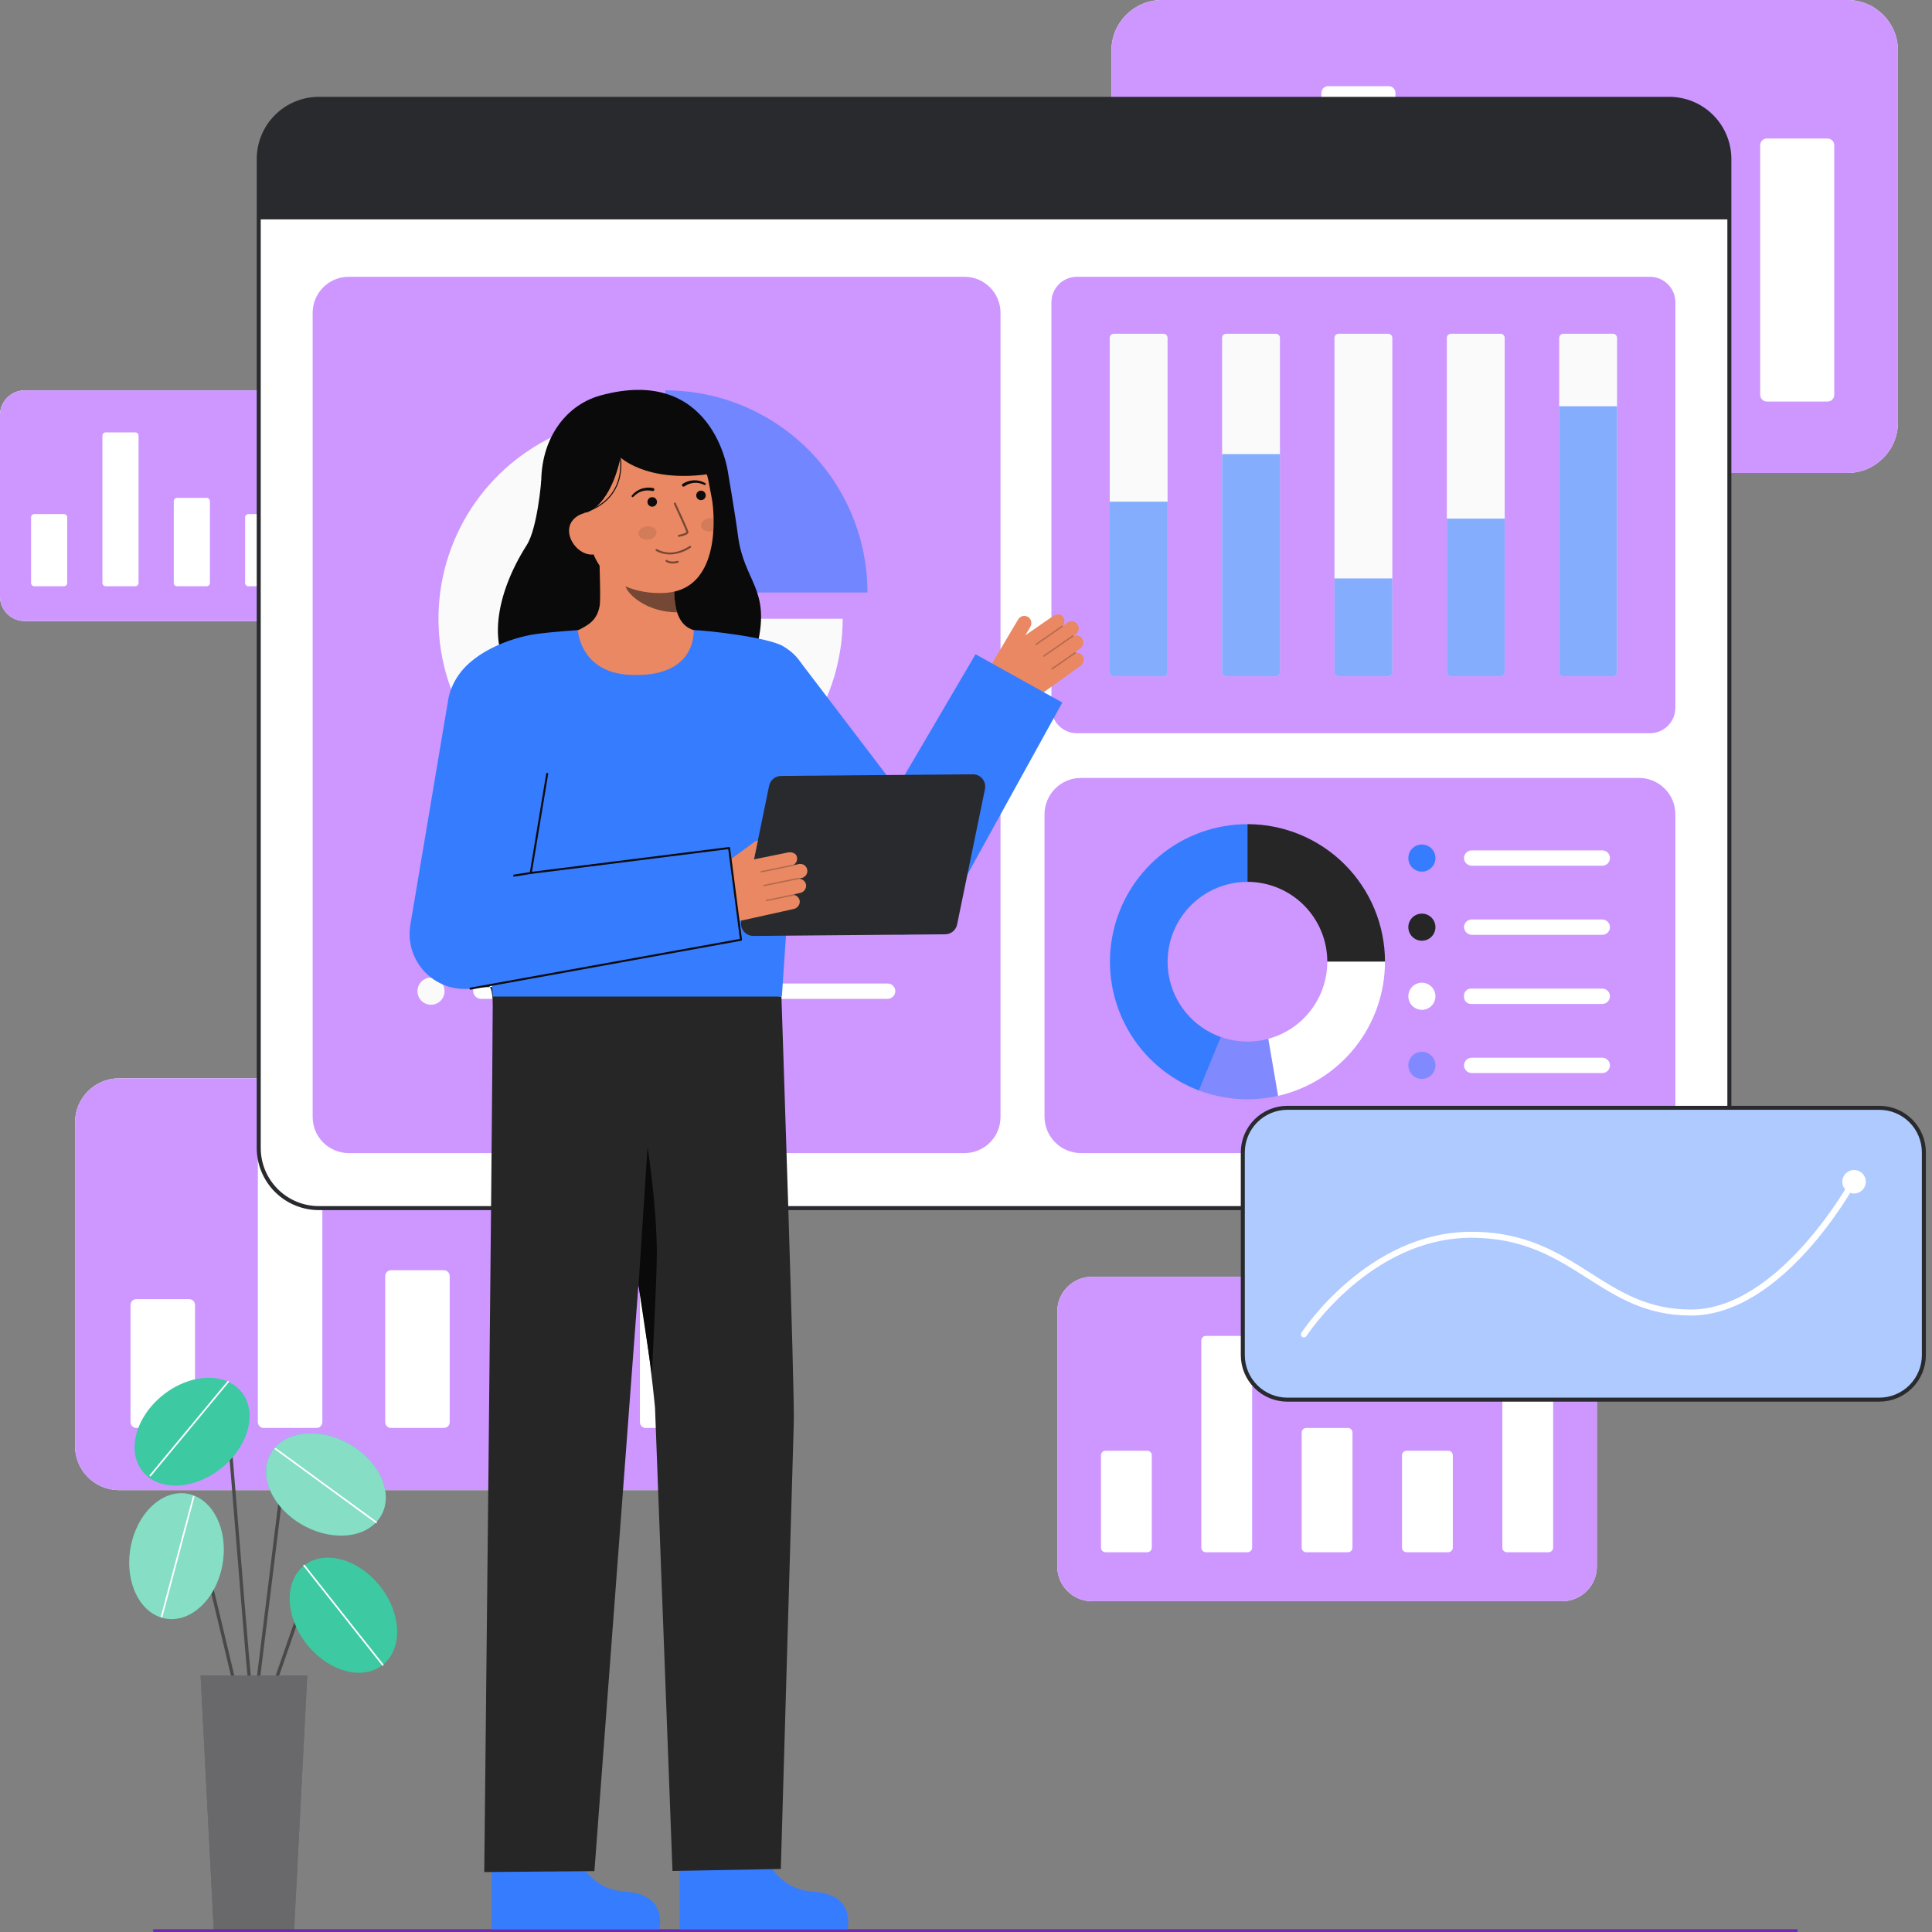 <svg width="300" height="300" viewBox="0 0 300 300" fill="none" xmlns="http://www.w3.org/2000/svg">
<rect x="0" y="0" width="300" height="300" fill="#808080" stroke="none"/>
<g clip-path="url(#clip0_3_11902)">
<path d="M242.577 198.255H169.558C166.585 198.255 164.175 200.665 164.175 203.639V243.251C164.175 246.225 166.585 248.635 169.558 248.635H242.577C245.55 248.635 247.96 246.225 247.96 243.251V203.639C247.96 200.665 245.55 198.255 242.577 198.255Z" fill="white"/>
<path d="M242.577 198.255H169.558C166.585 198.255 164.175 200.665 164.175 203.639V243.251C164.175 246.225 166.585 248.635 169.558 248.635H242.577C245.55 248.635 247.96 246.225 247.96 243.251V203.639C247.96 200.665 245.55 198.255 242.577 198.255Z" fill="#CD97FF"/>
<path d="M224.881 225.268H218.416C218.022 225.268 217.703 225.588 217.703 225.981V240.317C217.703 240.711 218.022 241.03 218.416 241.03H224.881C225.275 241.03 225.594 240.711 225.594 240.317V225.981C225.594 225.588 225.275 225.268 224.881 225.268Z" fill="white"/>
<path d="M240.462 213.01H233.996C233.603 213.01 233.284 213.33 233.284 213.723V240.317C233.284 240.711 233.603 241.03 233.996 241.03H240.462C240.855 241.03 241.174 240.711 241.174 240.317V213.723C241.174 213.33 240.855 213.01 240.462 213.01Z" fill="white"/>
<path d="M178.138 225.268H171.673C171.279 225.268 170.96 225.588 170.96 225.981V240.317C170.96 240.711 171.279 241.03 171.673 241.03H178.138C178.532 241.03 178.851 240.711 178.851 240.317V225.981C178.851 225.588 178.532 225.268 178.138 225.268Z" fill="white"/>
<path d="M193.719 207.437H187.254C186.86 207.437 186.541 207.756 186.541 208.15V240.317C186.541 240.711 186.86 241.03 187.254 241.03H193.719C194.113 241.03 194.432 240.711 194.432 240.317V208.15C194.432 207.756 194.113 207.437 193.719 207.437Z" fill="white"/>
<path d="M209.3 221.736H202.835C202.441 221.736 202.122 222.055 202.122 222.449V240.317C202.122 240.711 202.441 241.03 202.835 241.03H209.3C209.694 241.03 210.013 240.711 210.013 240.317V222.449C210.013 222.055 209.694 221.736 209.3 221.736Z" fill="white"/>
<path d="M111.16 167.441H18.486C14.712 167.441 11.654 170.501 11.654 174.275V224.55C11.654 228.324 14.712 231.384 18.486 231.384H111.16C114.934 231.384 117.992 228.324 117.992 224.55V174.275C117.992 170.501 114.934 167.441 111.16 167.441Z" fill="white"/>
<path d="M111.16 167.441H18.486C14.712 167.441 11.654 170.501 11.654 174.275V224.55C11.654 228.324 14.712 231.384 18.486 231.384H111.16C114.934 231.384 117.992 228.324 117.992 224.55V174.275C117.992 170.501 114.934 167.441 111.16 167.441Z" fill="#CD97FF"/>
<path d="M88.701 201.727H80.495C79.995 201.727 79.59 202.132 79.59 202.632V220.826C79.59 221.326 79.995 221.731 80.495 221.731H88.701C89.201 221.731 89.605 221.326 89.605 220.826V202.632C89.605 202.132 89.201 201.727 88.701 201.727Z" fill="white"/>
<path d="M108.476 186.169H100.27C99.77 186.169 99.365 186.575 99.365 187.074V220.827C99.365 221.326 99.77 221.731 100.27 221.731H108.476C108.975 221.731 109.38 221.326 109.38 220.827V187.074C109.38 186.575 108.975 186.169 108.476 186.169Z" fill="white"/>
<path d="M29.376 201.727H21.17C20.67 201.727 20.265 202.132 20.265 202.632V220.826C20.265 221.326 20.67 221.731 21.17 221.731H29.376C29.875 221.731 30.28 221.326 30.28 220.826V202.632C30.28 202.132 29.875 201.727 29.376 201.727Z" fill="white"/>
<path d="M49.151 179.096H40.945C40.445 179.096 40.04 179.501 40.04 180V220.826C40.04 221.326 40.445 221.731 40.945 221.731H49.151C49.65 221.731 50.055 221.326 50.055 220.826V180C50.055 179.501 49.65 179.096 49.151 179.096Z" fill="white"/>
<path d="M68.926 197.243H60.72C60.22 197.243 59.816 197.648 59.816 198.148V220.826C59.816 221.326 60.22 221.731 60.72 221.731H68.926C69.426 221.731 69.831 221.326 69.831 220.826V198.148C69.831 197.648 69.426 197.243 68.926 197.243Z" fill="white"/>
<path d="M286.866 0H180.43C176.096 0 172.583 3.514 172.583 7.849V65.589C172.583 69.924 176.096 73.438 180.43 73.438H286.866C291.199 73.438 294.712 69.924 294.712 65.589V7.849C294.712 3.514 291.199 0 286.866 0Z" fill="white"/>
<path d="M286.866 0H180.43C176.096 0 172.583 3.514 172.583 7.849V65.589C172.583 69.924 176.096 73.438 180.43 73.438H286.866C291.199 73.438 294.712 69.924 294.712 65.589V7.849C294.712 3.514 291.199 0 286.866 0Z" fill="#CD97FF"/>
<path d="M261.071 39.377H251.647C251.073 39.377 250.608 39.842 250.608 40.416V61.313C250.608 61.886 251.073 62.352 251.647 62.352H261.071C261.645 62.352 262.11 61.886 262.11 61.313V40.416C262.11 39.842 261.645 39.377 261.071 39.377Z" fill="white"/>
<path d="M283.783 21.509H274.358C273.785 21.509 273.319 21.974 273.319 22.548V61.313C273.319 61.886 273.785 62.352 274.358 62.352H283.783C284.356 62.352 284.821 61.886 284.821 61.313V22.548C284.821 21.974 284.356 21.509 283.783 21.509Z" fill="white"/>
<path d="M192.937 39.377H183.513C182.939 39.377 182.474 39.842 182.474 40.416V61.313C182.474 61.886 182.939 62.352 183.513 62.352H192.937C193.511 62.352 193.976 61.886 193.976 61.313V40.416C193.976 39.842 193.511 39.377 192.937 39.377Z" fill="white"/>
<path d="M215.649 13.385H206.224C205.65 13.385 205.185 13.85 205.185 14.424V61.313C205.185 61.886 205.65 62.352 206.224 62.352H215.649C216.222 62.352 216.687 61.886 216.687 61.313V14.424C216.687 13.85 216.222 13.385 215.649 13.385Z" fill="white"/>
<path d="M238.36 34.227H228.935C228.362 34.227 227.897 34.693 227.897 35.266V61.312C227.897 61.886 228.362 62.351 228.935 62.351H238.36C238.934 62.351 239.399 61.886 239.399 61.312V35.266C239.399 34.693 238.934 34.227 238.36 34.227Z" fill="white"/>
<path d="M55.75 60.614H3.827C1.714 60.614 0 62.328 0 64.443V92.61C0 94.725 1.714 96.439 3.827 96.439H55.75C57.864 96.439 59.577 94.725 59.577 92.61V64.443C59.577 62.328 57.864 60.614 55.75 60.614Z" fill="white"/>
<path d="M55.75 60.614H3.827C1.714 60.614 0 62.328 0 64.443V92.61C0 94.725 1.714 96.439 3.827 96.439H55.75C57.864 96.439 59.577 94.725 59.577 92.61V64.443C59.577 62.328 57.864 60.614 55.75 60.614Z" fill="#CD97FF"/>
<path d="M43.167 79.823H38.569C38.289 79.823 38.062 80.05 38.062 80.33V90.524C38.062 90.804 38.289 91.031 38.569 91.031H43.167C43.447 91.031 43.673 90.804 43.673 90.524V80.33C43.673 80.05 43.447 79.823 43.167 79.823Z" fill="white"/>
<path d="M54.246 71.107H49.648C49.368 71.107 49.142 71.334 49.142 71.614V90.524C49.142 90.804 49.368 91.031 49.648 91.031H54.246C54.526 91.031 54.752 90.804 54.752 90.524V71.614C54.752 71.334 54.526 71.107 54.246 71.107Z" fill="white"/>
<path d="M9.929 79.823H5.332C5.052 79.823 4.825 80.05 4.825 80.33V90.524C4.825 90.804 5.052 91.031 5.332 91.031H9.929C10.209 91.031 10.436 90.804 10.436 90.524V80.33C10.436 80.05 10.209 79.823 9.929 79.823Z" fill="white"/>
<path d="M21.009 67.144H16.411C16.131 67.144 15.904 67.371 15.904 67.65V90.524C15.904 90.804 16.131 91.031 16.411 91.031H21.009C21.288 91.031 21.515 90.804 21.515 90.524V67.65C21.515 67.371 21.288 67.144 21.009 67.144Z" fill="white"/>
<path d="M32.087 77.311H27.49C27.21 77.311 26.983 77.538 26.983 77.818V90.524C26.983 90.804 27.21 91.031 27.49 91.031H32.087C32.367 91.031 32.594 90.804 32.594 90.524V77.818C32.594 77.538 32.367 77.311 32.087 77.311Z" fill="white"/>
<path d="M49.502 187.593L259.21 187.593C264.36 187.593 268.535 183.417 268.535 178.265V24.676C268.535 19.524 264.36 15.348 259.21 15.348L49.502 15.348C44.352 15.348 40.177 19.524 40.177 24.676L40.177 178.265C40.177 183.417 44.352 187.593 49.502 187.593Z" fill="white"/>
<path d="M39.866 178.265V24.676C39.868 22.12 40.885 19.67 42.691 17.863C44.497 16.056 46.947 15.04 49.501 15.037H259.21C261.765 15.04 264.214 16.056 266.02 17.863C267.827 19.67 268.843 22.12 268.845 24.676V178.265C268.843 180.821 267.827 183.271 266.02 185.078C264.214 186.885 261.765 187.901 259.21 187.904H49.501C46.947 187.901 44.497 186.885 42.691 185.078C40.885 183.271 39.868 180.821 39.866 178.265ZM49.501 15.659C47.111 15.662 44.82 16.613 43.13 18.303C41.441 19.993 40.49 22.285 40.487 24.676V178.265C40.49 180.656 41.441 182.948 43.13 184.638C44.82 186.328 47.111 187.279 49.501 187.282H259.21C261.6 187.279 263.891 186.329 265.581 184.638C267.271 182.948 268.221 180.656 268.224 178.265V24.676C268.221 22.285 267.271 19.993 265.581 18.303C263.891 16.612 261.6 15.662 259.21 15.659H49.501Z" fill="#292A2E"/>
<path d="M40.177 24.675V34.061H268.534V24.675C268.534 22.201 267.551 19.828 265.803 18.079C264.054 16.33 261.682 15.347 259.209 15.347H49.502C47.028 15.347 44.657 16.33 42.908 18.079C41.159 19.828 40.177 22.201 40.177 24.675Z" fill="#292A2E"/>
<path d="M256.196 42.98H167.217C165.033 42.98 163.263 44.751 163.263 46.935V109.9C163.263 112.085 165.033 113.856 167.217 113.856H256.196C258.38 113.856 260.151 112.085 260.151 109.9V46.935C260.151 44.751 258.38 42.98 256.196 42.98Z" fill="white"/>
<path d="M256.196 42.98H167.217C165.033 42.98 163.263 44.751 163.263 46.935V109.9C163.263 112.085 165.033 113.856 167.217 113.856H256.196C258.38 113.856 260.151 112.085 260.151 109.9V46.935C260.151 44.751 258.38 42.98 256.196 42.98Z" fill="#CD97FF"/>
<path d="M180.654 51.824H172.964C172.606 51.824 172.317 52.114 172.317 52.471V104.365C172.317 104.722 172.606 105.012 172.964 105.012H180.654C181.011 105.012 181.301 104.722 181.301 104.365V52.471C181.301 52.114 181.011 51.824 180.654 51.824Z" fill="#FAFAFA"/>
<path opacity="0.6" d="M172.317 77.896H181.3V104.365C181.3 104.537 181.231 104.701 181.11 104.822C180.989 104.944 180.824 105.012 180.653 105.012H172.964C172.792 105.012 172.628 104.944 172.506 104.822C172.385 104.701 172.317 104.537 172.317 104.365V77.896Z" fill="#367CFF"/>
<path d="M198.103 51.824H190.413C190.055 51.824 189.766 52.114 189.766 52.471V104.365C189.766 104.722 190.055 105.012 190.413 105.012H198.103C198.46 105.012 198.75 104.722 198.75 104.365V52.471C198.75 52.114 198.46 51.824 198.103 51.824Z" fill="#FAFAFA"/>
<path opacity="0.6" d="M189.766 70.524H198.749V104.365C198.749 104.536 198.68 104.701 198.559 104.822C198.438 104.944 198.273 105.012 198.102 105.012H190.413C190.241 105.012 190.077 104.944 189.955 104.822C189.834 104.701 189.766 104.536 189.766 104.365V70.524Z" fill="#367CFF"/>
<path d="M250.45 51.824H242.76C242.403 51.824 242.113 52.114 242.113 52.471V104.365C242.113 104.722 242.403 105.012 242.76 105.012H250.45C250.807 105.012 251.097 104.722 251.097 104.365V52.471C251.097 52.114 250.807 51.824 250.45 51.824Z" fill="#FAFAFA"/>
<path opacity="0.6" d="M242.113 63.087H251.096V104.365C251.096 104.537 251.028 104.701 250.906 104.823C250.785 104.944 250.621 105.012 250.449 105.012H242.76C242.589 105.012 242.424 104.944 242.303 104.823C242.182 104.701 242.113 104.537 242.113 104.365V63.087H242.113Z" fill="#367CFF"/>
<path d="M215.552 51.824H207.862C207.505 51.824 207.215 52.114 207.215 52.471V104.365C207.215 104.722 207.505 105.012 207.862 105.012H215.552C215.909 105.012 216.199 104.722 216.199 104.365V52.471C216.199 52.114 215.909 51.824 215.552 51.824Z" fill="#FAFAFA"/>
<path opacity="0.6" d="M207.215 89.819H216.198V104.365C216.198 104.537 216.13 104.701 216.008 104.823C215.887 104.944 215.723 105.012 215.551 105.012H207.862C207.69 105.012 207.526 104.944 207.405 104.823C207.283 104.701 207.215 104.537 207.215 104.365V89.819Z" fill="#367CFF"/>
<path d="M233.001 51.824H225.311C224.954 51.824 224.664 52.114 224.664 52.471V104.365C224.664 104.722 224.954 105.012 225.311 105.012H233.001C233.358 105.012 233.648 104.722 233.648 104.365V52.471C233.648 52.114 233.358 51.824 233.001 51.824Z" fill="#FAFAFA"/>
<path opacity="0.6" d="M224.663 80.525H233.646V104.365C233.646 104.536 233.578 104.701 233.457 104.822C233.335 104.944 233.171 105.012 232.999 105.012H225.311C225.226 105.012 225.142 104.995 225.063 104.962C224.985 104.93 224.914 104.882 224.854 104.822C224.794 104.762 224.746 104.691 224.713 104.612C224.681 104.534 224.664 104.45 224.664 104.365V80.525H224.663Z" fill="#367CFF"/>
<path d="M254.49 120.794H167.853C164.727 120.794 162.192 123.329 162.192 126.457V173.385C162.192 176.513 164.727 179.048 167.853 179.048H254.49C257.616 179.048 260.151 176.513 260.151 173.385V126.457C260.151 123.329 257.616 120.794 254.49 120.794Z" fill="#CD97FF"/>
<path d="M220.79 135.345C221.952 135.345 222.894 134.403 222.894 133.24C222.894 132.077 221.952 131.135 220.79 131.135C219.628 131.135 218.685 132.077 218.685 133.24C218.685 134.403 219.628 135.345 220.79 135.345Z" fill="#367CFF"/>
<path d="M220.79 146.075C221.952 146.075 222.894 145.133 222.894 143.97C222.894 142.808 221.952 141.865 220.79 141.865C219.628 141.865 218.685 142.808 218.685 143.97C218.685 145.133 219.628 146.075 220.79 146.075Z" fill="#262626"/>
<path d="M220.79 156.806C221.952 156.806 222.894 155.864 222.894 154.701C222.894 153.538 221.952 152.596 220.79 152.596C219.628 152.596 218.685 153.538 218.685 154.701C218.685 155.864 219.628 156.806 220.79 156.806Z" fill="white"/>
<path opacity="0.5" d="M220.79 167.536C221.952 167.536 222.894 166.594 222.894 165.431C222.894 164.269 221.952 163.326 220.79 163.326C219.628 163.326 218.685 164.269 218.685 165.431C218.685 166.594 219.628 167.536 220.79 167.536Z" fill="#367CFF"/>
<path d="M249.992 133.239C249.992 133.555 249.866 133.858 249.643 134.081C249.42 134.304 249.117 134.43 248.801 134.43H228.575C228.293 134.435 228.019 134.343 227.797 134.17C227.575 133.997 227.419 133.753 227.356 133.478C227.321 133.305 227.324 133.126 227.367 132.955C227.409 132.783 227.489 132.623 227.601 132.486C227.713 132.349 227.854 132.239 228.013 132.163C228.173 132.087 228.347 132.048 228.524 132.048H248.801C248.958 132.048 249.113 132.079 249.257 132.139C249.401 132.199 249.533 132.286 249.643 132.397C249.754 132.508 249.841 132.639 249.901 132.783C249.961 132.928 249.992 133.083 249.992 133.239Z" fill="white"/>
<path d="M249.992 143.97C249.992 144.286 249.866 144.589 249.643 144.812C249.42 145.035 249.117 145.161 248.801 145.161H228.587C228.422 145.163 228.258 145.133 228.105 145.071C227.952 145.009 227.813 144.917 227.696 144.8C227.579 144.683 227.487 144.544 227.425 144.391C227.363 144.238 227.332 144.074 227.334 143.909C227.35 143.604 227.482 143.317 227.704 143.107C227.925 142.897 228.219 142.779 228.524 142.779H248.801C248.958 142.779 249.113 142.81 249.257 142.87C249.401 142.93 249.533 143.018 249.643 143.128C249.754 143.239 249.841 143.37 249.901 143.514C249.961 143.659 249.992 143.814 249.992 143.97Z" fill="white"/>
<path d="M249.992 154.701C249.992 155.017 249.866 155.32 249.643 155.543C249.42 155.766 249.117 155.892 248.801 155.892H228.401C228.118 155.892 227.846 155.779 227.645 155.579C227.445 155.378 227.332 155.106 227.332 154.822V154.58C227.332 154.296 227.445 154.024 227.645 153.824C227.846 153.623 228.118 153.51 228.401 153.51H248.801C248.958 153.51 249.113 153.541 249.257 153.601C249.401 153.661 249.533 153.749 249.643 153.859C249.754 153.97 249.841 154.101 249.901 154.245C249.961 154.39 249.992 154.545 249.992 154.701Z" fill="white"/>
<path d="M249.992 165.432C249.992 165.748 249.866 166.051 249.643 166.274C249.42 166.497 249.117 166.623 248.801 166.623H228.58C228.298 166.628 228.023 166.537 227.8 166.364C227.577 166.191 227.421 165.947 227.356 165.672C227.321 165.499 227.324 165.32 227.367 165.149C227.409 164.977 227.489 164.817 227.601 164.68C227.712 164.543 227.853 164.433 228.013 164.357C228.172 164.281 228.347 164.242 228.524 164.242H248.801C248.957 164.242 249.112 164.273 249.256 164.332C249.401 164.392 249.532 164.48 249.643 164.59C249.753 164.701 249.841 164.832 249.901 164.976C249.961 165.121 249.992 165.276 249.992 165.432Z" fill="white"/>
<path d="M181.307 149.336C181.308 151.902 182.104 154.404 183.585 156.499C185.067 158.593 187.161 160.177 189.58 161.031L186.178 169.33C181.5 167.566 177.588 164.217 175.125 159.864C172.662 155.512 171.803 150.434 172.699 145.513C173.594 140.593 176.187 136.143 180.026 132.938C183.864 129.734 188.705 127.978 193.705 127.977V136.936C190.417 136.936 187.264 138.242 184.939 140.568C182.614 142.893 181.308 146.047 181.307 149.336Z" fill="#367CFF"/>
<path d="M215.059 149.336H206.102C206.102 146.047 204.796 142.892 202.471 140.567C200.146 138.241 196.993 136.934 193.705 136.934V127.975C199.368 127.975 204.8 130.226 208.804 134.231C212.809 138.237 215.059 143.671 215.059 149.336Z" fill="#262626"/>
<path d="M215.059 149.336C215.058 154.176 213.415 158.872 210.398 162.656C207.382 166.441 203.17 169.088 198.453 170.166L196.936 161.31C199.567 160.599 201.89 159.041 203.547 156.876C205.204 154.712 206.102 152.062 206.103 149.336H215.059Z" fill="white"/>
<path opacity="0.5" d="M198.453 170.166C194.367 171.092 190.1 170.801 186.178 169.329L189.58 161.031C191.948 161.863 194.511 161.96 196.936 161.311L198.453 170.166Z" fill="#367CFF"/>
<path d="M149.762 42.98H54.144C51.054 42.98 48.549 45.485 48.549 48.576V173.451C48.549 176.542 51.054 179.048 54.144 179.048H149.762C152.852 179.048 155.357 176.542 155.357 173.451V48.576C155.357 45.485 152.852 42.98 149.762 42.98Z" fill="#CD97FF"/>
<path d="M130.851 96.084C130.851 102.293 129.01 108.363 125.562 113.525C122.114 118.688 117.213 122.712 111.478 125.088C105.744 127.464 99.434 128.085 93.346 126.874C87.259 125.663 81.667 122.673 77.278 118.283C72.889 113.892 69.9 108.299 68.689 102.209C67.478 96.12 68.1 89.808 70.475 84.071C72.85 78.335 76.873 73.432 82.033 69.983C87.194 66.533 93.262 64.692 99.469 64.692V96.084H130.851Z" fill="#FAFAFA"/>
<path opacity="0.6" d="M134.698 92.007H103.318V60.614C111.64 60.615 119.622 63.922 125.507 69.809C131.392 75.697 134.698 83.681 134.698 92.007Z" fill="#367CFF"/>
<path opacity="0.6" d="M66.927 145.285C68.089 145.285 69.031 144.343 69.031 143.18C69.031 142.018 68.089 141.075 66.927 141.075C65.765 141.075 64.823 142.018 64.823 143.18C64.823 144.343 65.765 145.285 66.927 145.285Z" fill="#367CFF"/>
<path d="M66.927 156.016C68.089 156.016 69.031 155.074 69.031 153.911C69.031 152.748 68.089 151.806 66.927 151.806C65.765 151.806 64.823 152.748 64.823 153.911C64.823 155.074 65.765 156.016 66.927 156.016Z" fill="#FAFAFA"/>
<path opacity="0.6" d="M139.023 143.181C139.023 143.497 138.897 143.8 138.674 144.023C138.451 144.247 138.148 144.372 137.832 144.372H74.712C74.431 144.377 74.156 144.286 73.934 144.112C73.712 143.939 73.557 143.695 73.493 143.42C73.458 143.247 73.462 143.068 73.504 142.897C73.546 142.725 73.626 142.565 73.738 142.428C73.85 142.291 73.991 142.181 74.151 142.105C74.31 142.029 74.485 141.99 74.662 141.99H137.832C137.989 141.99 138.143 142.021 138.288 142.081C138.432 142.141 138.563 142.228 138.674 142.339C138.785 142.45 138.872 142.581 138.932 142.725C138.992 142.87 139.023 143.025 139.023 143.181Z" fill="#367CFF"/>
<path d="M139.023 153.911C139.023 154.227 138.897 154.529 138.674 154.753C138.451 154.976 138.148 155.102 137.832 155.102H74.724C74.559 155.104 74.395 155.073 74.242 155.011C74.089 154.949 73.95 154.857 73.833 154.741C73.717 154.624 73.624 154.485 73.562 154.332C73.5 154.179 73.469 154.015 73.471 153.85C73.487 153.545 73.62 153.257 73.841 153.047C74.063 152.837 74.356 152.72 74.662 152.72H137.832C137.988 152.72 138.143 152.751 138.288 152.81C138.432 152.87 138.563 152.958 138.674 153.069C138.784 153.179 138.872 153.31 138.932 153.455C138.992 153.599 139.023 153.754 139.023 153.911Z" fill="white"/>
<path d="M39.429 266.482C39.396 266.482 39.363 266.475 39.332 266.462C39.301 266.449 39.273 266.43 39.249 266.407C38.889 266.047 38.302 259.44 36.722 239.768C36.075 231.719 35.464 224.116 35.018 219.496C34.987 219.166 34.858 219.128 34.816 219.115C34.206 218.931 32.35 220.395 31.314 221.677C31.293 221.703 31.267 221.725 31.238 221.741C31.208 221.757 31.176 221.767 31.142 221.77C31.109 221.774 31.075 221.771 31.043 221.761C31.011 221.752 30.981 221.736 30.955 221.715C30.929 221.694 30.907 221.668 30.891 221.638C30.875 221.609 30.865 221.576 30.861 221.543C30.858 221.51 30.861 221.476 30.87 221.444C30.88 221.412 30.896 221.382 30.917 221.355C31.601 220.508 33.835 218.286 34.963 218.625C35.133 218.684 35.279 218.795 35.381 218.943C35.482 219.091 35.533 219.268 35.527 219.447C35.973 224.071 36.584 231.676 37.231 239.727C38.191 251.681 39.279 265.223 39.637 266.077C39.664 266.115 39.681 266.16 39.684 266.207C39.687 266.253 39.678 266.3 39.656 266.342C39.635 266.384 39.602 266.419 39.562 266.443C39.522 266.468 39.476 266.481 39.429 266.481V266.482Z" fill="#494949"/>
<path d="M34.362 227.975C38.602 224.575 40.007 219.284 37.501 216.156C34.995 213.028 29.526 213.248 25.286 216.648C21.046 220.048 19.641 225.339 22.147 228.467C24.654 231.595 30.122 231.374 34.362 227.975Z" fill="#0CBC8B"/>
<path opacity="0.2" d="M34.362 227.975C38.602 224.575 40.007 219.284 37.501 216.156C34.995 213.028 29.526 213.248 25.286 216.648C21.046 220.048 19.641 225.339 22.147 228.467C24.654 231.595 30.122 231.374 34.362 227.975Z" fill="white"/>
<path d="M23.335 229.262C23.311 229.262 23.287 229.255 23.267 229.242C23.246 229.229 23.23 229.211 23.22 229.189C23.209 229.167 23.206 229.142 23.209 229.118C23.212 229.094 23.221 229.072 23.237 229.053L35.32 214.477C35.342 214.451 35.373 214.434 35.407 214.431C35.44 214.428 35.474 214.438 35.5 214.46C35.526 214.482 35.543 214.513 35.546 214.547C35.549 214.58 35.538 214.614 35.517 214.64L23.434 229.216C23.422 229.231 23.407 229.242 23.39 229.25C23.372 229.258 23.354 229.262 23.335 229.262Z" fill="white"/>
<path d="M42.065 263.357C42.024 263.357 41.984 263.347 41.948 263.328C41.912 263.309 41.881 263.282 41.857 263.249C41.833 263.216 41.818 263.178 41.812 263.137C41.807 263.097 41.81 263.056 41.824 263.017L46.362 249.96C46.495 249.576 46.723 249.232 47.024 248.959C47.325 248.686 47.69 248.493 48.084 248.398C48.479 248.303 48.892 248.308 49.284 248.413C49.676 248.519 50.036 248.721 50.33 249.002L52.729 251.295C52.777 251.342 52.804 251.406 52.805 251.473C52.806 251.54 52.78 251.605 52.734 251.653C52.688 251.702 52.624 251.73 52.557 251.732C52.49 251.734 52.425 251.71 52.376 251.664L49.976 249.372C49.745 249.15 49.461 248.99 49.151 248.907C48.841 248.823 48.516 248.819 48.204 248.895C47.892 248.97 47.604 249.122 47.367 249.338C47.129 249.553 46.95 249.825 46.844 250.128L42.306 263.187C42.288 263.237 42.256 263.28 42.213 263.31C42.169 263.341 42.118 263.357 42.065 263.357Z" fill="#494949"/>
<path d="M59.433 258.524C62.575 256.036 62.388 250.564 59.016 246.302C55.643 242.04 50.362 240.602 47.22 243.09C44.078 245.577 44.265 251.049 47.637 255.311C51.01 259.573 56.291 261.012 59.433 258.524Z" fill="#0CBC8B"/>
<path d="M37.367 265.649C37.31 265.649 37.254 265.63 37.209 265.594C37.164 265.558 37.132 265.509 37.119 265.453L29.504 233.595C29.452 233.377 29.341 233.179 29.183 233.02C29.026 232.862 28.828 232.75 28.611 232.697C28.394 232.645 28.167 232.652 27.954 232.72C27.741 232.788 27.551 232.914 27.405 233.083L25.057 235.797C25.036 235.823 25.009 235.845 24.979 235.861C24.949 235.877 24.916 235.887 24.881 235.89C24.848 235.892 24.813 235.889 24.781 235.878C24.748 235.867 24.718 235.851 24.692 235.828C24.667 235.806 24.645 235.779 24.63 235.748C24.615 235.717 24.607 235.684 24.605 235.65C24.602 235.616 24.607 235.582 24.619 235.549C24.63 235.517 24.648 235.488 24.671 235.462L27.019 232.748C27.227 232.508 27.496 232.33 27.799 232.234C28.101 232.137 28.424 232.126 28.732 232.201C29.04 232.276 29.322 232.435 29.546 232.66C29.769 232.885 29.927 233.167 30.001 233.476L37.616 265.334C37.624 265.367 37.625 265.4 37.62 265.434C37.614 265.467 37.603 265.498 37.585 265.527C37.568 265.556 37.545 265.58 37.517 265.6C37.49 265.62 37.459 265.634 37.427 265.642C37.407 265.647 37.388 265.649 37.367 265.649Z" fill="#494949"/>
<path d="M34.557 242.876C35.483 237.519 33.032 232.624 29.084 231.941C25.135 231.258 21.183 235.046 20.258 240.402C19.332 245.758 21.782 250.654 25.731 251.337C29.68 252.02 33.631 248.232 34.557 242.876Z" fill="#0CBC8B"/>
<path d="M39.43 266.482C39.419 266.482 39.409 266.481 39.399 266.48C39.331 266.471 39.27 266.437 39.229 266.383C39.187 266.33 39.168 266.262 39.176 266.195L44.04 226.691C44.093 226.261 44.269 225.855 44.547 225.523C44.825 225.19 45.193 224.945 45.607 224.817C46.021 224.688 46.464 224.682 46.881 224.799C47.298 224.916 47.673 225.152 47.96 225.477L53.519 231.775C53.541 231.8 53.558 231.83 53.569 231.861C53.58 231.893 53.585 231.927 53.583 231.96C53.581 231.994 53.572 232.026 53.557 232.057C53.543 232.087 53.522 232.114 53.497 232.136C53.472 232.158 53.443 232.175 53.411 232.186C53.379 232.197 53.345 232.202 53.312 232.2C53.279 232.197 53.246 232.189 53.215 232.174C53.185 232.159 53.158 232.139 53.136 232.114L47.577 225.815C47.355 225.564 47.066 225.382 46.743 225.292C46.421 225.201 46.079 225.206 45.759 225.305C45.439 225.404 45.154 225.593 44.939 225.85C44.724 226.107 44.588 226.421 44.547 226.754L39.683 266.257C39.676 266.319 39.646 266.376 39.599 266.417C39.552 266.459 39.492 266.481 39.43 266.482Z" fill="#494949"/>
<path d="M59.22 235.275C61.16 231.768 58.878 226.791 54.123 224.16C49.368 221.529 43.941 222.24 42.001 225.748C40.062 229.256 42.344 234.232 47.099 236.863C51.854 239.494 57.281 238.783 59.22 235.275Z" fill="#0CBC8B"/>
<path opacity="0.2" d="M59.433 258.524C62.575 256.036 62.388 250.564 59.016 246.302C55.643 242.04 50.362 240.602 47.22 243.09C44.078 245.577 44.265 251.049 47.637 255.311C51.01 259.573 56.291 261.012 59.433 258.524Z" fill="white"/>
<path opacity="0.5" d="M34.557 242.876C35.483 237.519 33.032 232.624 29.084 231.941C25.135 231.258 21.183 235.046 20.258 240.402C19.332 245.758 21.782 250.654 25.731 251.337C29.68 252.02 33.631 248.232 34.557 242.876Z" fill="white"/>
<path opacity="0.5" d="M59.22 235.275C61.16 231.768 58.878 226.791 54.123 224.16C49.368 221.529 43.941 222.24 42.001 225.748C40.062 229.256 42.344 234.232 47.099 236.863C51.854 239.494 57.281 238.783 59.22 235.275Z" fill="white"/>
<path d="M45.651 300H33.208L31.147 260.178H47.712L45.651 300Z" fill="#292A2E"/>
<path opacity="0.3" d="M45.651 300H33.208L31.147 260.178H47.712L45.651 300Z" fill="white"/>
<path d="M59.434 258.651C59.415 258.651 59.396 258.646 59.378 258.638C59.361 258.63 59.346 258.617 59.334 258.602L47.121 243.168C47.11 243.155 47.103 243.14 47.098 243.124C47.093 243.108 47.092 243.091 47.094 243.074C47.096 243.057 47.101 243.041 47.109 243.027C47.117 243.012 47.128 242.999 47.142 242.989C47.155 242.978 47.17 242.97 47.186 242.966C47.202 242.961 47.219 242.96 47.236 242.962C47.252 242.964 47.268 242.969 47.283 242.977C47.298 242.985 47.311 242.996 47.321 243.009L59.534 258.444C59.555 258.47 59.565 258.504 59.561 258.538C59.557 258.571 59.54 258.602 59.513 258.623C59.491 258.641 59.463 258.651 59.434 258.651Z" fill="white"/>
<path d="M58.408 236.512C58.381 236.512 58.355 236.503 58.333 236.487L42.705 225.072C42.691 225.063 42.679 225.05 42.67 225.036C42.66 225.021 42.654 225.005 42.651 224.988C42.648 224.972 42.649 224.954 42.653 224.938C42.657 224.921 42.664 224.905 42.674 224.892C42.684 224.878 42.697 224.866 42.712 224.857C42.726 224.849 42.742 224.843 42.759 224.84C42.776 224.838 42.793 224.839 42.81 224.843C42.826 224.848 42.842 224.855 42.855 224.866L58.484 236.281C58.506 236.297 58.522 236.319 58.53 236.345C58.538 236.371 58.538 236.398 58.53 236.424C58.522 236.45 58.505 236.472 58.483 236.488C58.462 236.504 58.435 236.512 58.408 236.512Z" fill="white"/>
<path d="M25.097 251.17C25.086 251.17 25.075 251.168 25.064 251.165C25.031 251.157 25.004 251.135 24.987 251.106C24.97 251.077 24.965 251.043 24.973 251.01L29.948 232.364C29.957 232.331 29.979 232.304 30.008 232.287C30.037 232.27 30.071 232.265 30.104 232.273C30.136 232.282 30.164 232.303 30.181 232.332C30.198 232.361 30.203 232.396 30.194 232.429L25.22 251.075C25.213 251.102 25.197 251.126 25.175 251.143C25.152 251.16 25.125 251.17 25.097 251.17Z" fill="white"/>
<path d="M278.954 300H23.949C23.891 300 23.836 299.977 23.795 299.936C23.754 299.895 23.731 299.84 23.731 299.782C23.731 299.725 23.754 299.669 23.795 299.628C23.836 299.588 23.891 299.565 23.949 299.565H278.954C279.012 299.565 279.067 299.588 279.108 299.628C279.149 299.669 279.172 299.725 279.172 299.782C279.172 299.84 279.149 299.895 279.108 299.936C279.067 299.977 279.012 300 278.954 300Z" fill="#6E29AC"/>
<path d="M88.826 286.047C88.826 286.047 90.229 293.325 97.039 293.731C103.849 294.138 102.373 299.565 102.373 299.565H76.346V286.555L88.826 286.047Z" fill="#367CFF"/>
<path d="M74.581 153.304C74.581 153.304 76.527 151.117 76.51 156.079C76.446 174.588 75.197 290.692 75.197 290.692L92.3 290.548L102.661 152.552L74.581 153.304Z" fill="#262626"/>
<path d="M118.031 286.047C118.031 286.047 119.434 293.325 126.245 293.73C133.056 294.136 131.579 299.563 131.579 299.563H105.551V286.555L118.031 286.047Z" fill="#367CFF"/>
<path d="M121.339 154.741C121.339 154.741 123.476 218.001 123.254 221.093L121.244 290.212L104.424 290.523L101.711 218.592C101.711 218.592 99.933 198.75 95.141 180.325C92.689 170.869 91.213 161.186 90.737 151.429L121.339 154.741Z" fill="#262626"/>
<path d="M99.149 199.592L100.551 178.136C100.551 178.136 101.992 187.056 101.992 194.745C101.992 198.503 101.218 213.382 101.218 213.382L99.149 199.592Z" fill="#0A0A0A"/>
<path d="M74.395 153.302L74.339 153.305C74.339 153.305 74.38 152.226 74.395 153.302Z" fill="#333333"/>
<path d="M74.465 153.302L74.409 153.305C74.409 153.305 74.45 152.226 74.465 153.302Z" fill="#333333"/>
<path d="M168.187 101.957C168.084 101.752 167.92 101.585 167.718 101.478C167.516 101.371 167.286 101.33 167.059 101.359C167.061 101.339 167.056 101.319 167.046 101.301C167.036 101.288 167.022 101.277 167.006 101.271C166.99 101.264 166.973 101.262 166.956 101.264L167.721 100.716C167.95 100.559 168.114 100.325 168.184 100.056C168.253 99.788 168.223 99.503 168.099 99.255C167.969 99.013 167.754 98.829 167.495 98.738C167.237 98.646 166.953 98.654 166.7 98.76C166.703 98.749 166.695 98.739 166.694 98.729L167.008 98.504C167.223 98.355 167.38 98.137 167.453 97.886C167.525 97.635 167.509 97.366 167.406 97.126C167.339 96.976 167.239 96.844 167.114 96.738C166.99 96.632 166.843 96.554 166.684 96.512C166.526 96.469 166.361 96.462 166.199 96.492C166.038 96.521 165.885 96.585 165.752 96.681L165.027 97.201C165.025 97.197 165.027 97.192 165.024 97.188C165.021 97.183 165.013 97.182 165.009 97.178C165.176 96.99 165.274 96.752 165.287 96.501C165.3 96.251 165.228 96.004 165.082 95.8C164.74 95.249 163.95 95.362 163.481 95.698L159.212 98.647L159.975 97.362C160.129 97.115 160.182 96.818 160.126 96.533C160.07 96.247 159.907 95.994 159.672 95.823C159.547 95.74 159.406 95.682 159.258 95.655C159.11 95.627 158.959 95.63 158.812 95.664C158.665 95.697 158.527 95.76 158.406 95.848C158.284 95.936 158.182 96.049 158.105 96.178L153.94 103.193C153.451 104.016 153.302 104.997 153.525 105.928C153.748 106.859 154.325 107.666 155.134 108.178C156.071 108.772 157.165 109.073 158.274 109.041C159.384 109.009 160.458 108.646 161.361 108L167.806 103.378C168.02 103.218 168.174 102.991 168.244 102.733C168.313 102.475 168.292 102.202 168.187 101.957Z" fill="#E98862"/>
<g opacity="0.25">
<path d="M160.803 100.115C160.819 100.137 160.842 100.152 160.869 100.156C160.895 100.16 160.922 100.154 160.944 100.139L164.999 97.329C165.01 97.322 165.02 97.312 165.027 97.301C165.034 97.29 165.039 97.277 165.042 97.264C165.044 97.251 165.044 97.237 165.041 97.224C165.038 97.211 165.033 97.198 165.025 97.187C165.018 97.176 165.008 97.167 164.997 97.16C164.985 97.152 164.973 97.147 164.959 97.145C164.946 97.143 164.933 97.143 164.92 97.146C164.907 97.148 164.894 97.154 164.883 97.162L160.827 99.971C160.805 99.987 160.79 100.01 160.785 100.037C160.78 100.064 160.786 100.091 160.802 100.113L160.803 100.115Z" fill="#0C0C0C"/>
</g>
<g opacity="0.25">
<path d="M161.993 101.939C162.008 101.96 162.032 101.975 162.058 101.979C162.084 101.984 162.111 101.978 162.133 101.962L166.659 98.827C166.682 98.811 166.697 98.788 166.702 98.761C166.706 98.734 166.7 98.707 166.685 98.685C166.669 98.663 166.645 98.648 166.619 98.644C166.593 98.639 166.565 98.644 166.543 98.659L162.017 101.795C161.995 101.81 161.98 101.834 161.975 101.86C161.97 101.887 161.976 101.915 161.991 101.937L161.993 101.939Z" fill="#0C0C0C"/>
</g>
<g opacity="0.25">
<path d="M163.27 103.921C163.285 103.943 163.309 103.957 163.335 103.962C163.361 103.966 163.388 103.96 163.41 103.945L167.021 101.444C167.043 101.428 167.058 101.404 167.063 101.378C167.068 101.351 167.062 101.324 167.046 101.301C167.031 101.279 167.007 101.264 166.981 101.259C166.954 101.254 166.927 101.26 166.904 101.276L163.294 103.777C163.272 103.792 163.256 103.816 163.252 103.843C163.247 103.869 163.253 103.897 163.268 103.919L163.27 103.921Z" fill="#0C0C0C"/>
</g>
<path d="M151.482 101.595L139.249 122.437L124.322 102.851L111.924 114.031L133.095 141.458L133.233 141.654C134.081 142.815 135.21 143.741 136.514 144.345C137.818 144.948 139.254 145.21 140.687 145.105C142.121 145 143.504 144.532 144.706 143.745C145.908 142.957 146.89 141.877 147.56 140.605L164.956 109.091L151.482 101.595Z" fill="#367CFF"/>
<path d="M138.049 124.944C138.022 124.944 137.996 124.937 137.973 124.924C137.95 124.911 137.93 124.892 137.916 124.869C137.902 124.847 137.894 124.821 137.893 124.794C137.892 124.767 137.898 124.741 137.91 124.717L139.11 122.366C139.129 122.33 139.161 122.302 139.201 122.289C139.24 122.277 139.282 122.28 139.319 122.299C139.356 122.318 139.384 122.35 139.396 122.389C139.409 122.429 139.405 122.471 139.387 122.508L138.187 124.859C138.174 124.884 138.155 124.906 138.13 124.921C138.106 124.936 138.078 124.944 138.049 124.944Z" fill="#0C0C0C"/>
<path d="M123.46 122.318L123.086 128.901L123.397 128.919L123.77 122.336L123.46 122.318Z" fill="#0C0C0C"/>
<path d="M84.04 74.677C84.04 74.677 83.467 82.004 81.787 84.646C76.951 92.25 75.475 100.85 80.178 105.407C84.88 109.963 115.206 110.379 117.624 100.05C119.659 91.355 115.519 90.37 114.592 83.166C114.173 79.907 112.995 73.07 112.995 73.07" fill="#0A0A0A"/>
<path d="M109.903 98.399C109.851 98.392 109.27 108.035 98.072 107.194C90.319 106.613 87.555 98.385 87.377 98.385C88.213 98.208 89.621 97.95 89.992 97.751C91.212 97.095 92.723 96.412 93.117 94.041C93.343 92.673 92.959 85.681 93.077 84.298L104.977 86.955C104.811 89.876 103.647 96.647 107.726 97.846C108.405 98.044 109.136 98.226 109.903 98.399Z" fill="#E98862"/>
<path opacity="0.52" d="M105.144 95.078C104.958 94.477 104.838 93.858 104.786 93.231C104.655 91.8 104.681 90.359 104.864 88.933C102.445 88.607 100.166 87.608 98.287 86.051C98.066 86.867 96.85 90.435 97.187 91.21C97.823 92.677 100.812 95.078 105.144 95.078Z" fill="#0C0C0C"/>
<path d="M103.566 92.043C98.87 92.443 92.821 90.496 91.636 84.231L90.567 78.579C89.382 72.315 91.71 66.614 97.606 65.498C103.502 64.382 108.87 68.625 110.055 74.889L110.529 77.392C110.984 79.795 111.947 91.33 103.566 92.043Z" fill="#E98862"/>
<path d="M108.849 77.665C109.257 77.665 109.588 77.334 109.588 76.925C109.588 76.517 109.257 76.186 108.849 76.186C108.44 76.186 108.109 76.517 108.109 76.925C108.109 77.334 108.44 77.665 108.849 77.665Z" fill="#0C0C0C"/>
<path d="M101.276 78.677C101.685 78.677 102.016 78.346 102.016 77.937C102.016 77.529 101.685 77.198 101.276 77.198C100.868 77.198 100.537 77.529 100.537 77.937C100.537 78.346 100.868 78.677 101.276 78.677Z" fill="#0C0C0C"/>
<path opacity="0.52" d="M105.431 83.359L105.443 83.357C105.682 83.31 105.918 83.25 106.15 83.177C106.496 83.066 106.951 82.881 106.892 82.568C106.824 82.211 105.118 78.545 104.924 78.128C104.915 78.11 104.904 78.094 104.889 78.08C104.874 78.066 104.857 78.056 104.838 78.049C104.82 78.042 104.8 78.039 104.78 78.04C104.76 78.04 104.74 78.045 104.722 78.054C104.704 78.062 104.688 78.074 104.674 78.089C104.661 78.103 104.65 78.121 104.644 78.14C104.637 78.158 104.634 78.178 104.635 78.198C104.636 78.218 104.641 78.238 104.649 78.256C105.377 79.817 106.548 82.384 106.594 82.624C106.555 82.736 105.979 82.947 105.387 83.059C105.348 83.066 105.313 83.088 105.29 83.12C105.267 83.152 105.257 83.192 105.263 83.231C105.269 83.27 105.29 83.305 105.321 83.329C105.353 83.353 105.392 83.364 105.431 83.359V83.359Z" fill="#0C0C0C"/>
<path opacity="0.52" d="M104.559 86.062C105.521 85.937 106.44 85.588 107.242 85.043C107.275 85.021 107.299 84.986 107.307 84.947C107.315 84.908 107.308 84.867 107.286 84.833C107.264 84.799 107.229 84.776 107.19 84.767C107.151 84.759 107.11 84.767 107.076 84.789C105.341 85.92 103.616 86.103 102.089 85.317C102.058 85.301 102.026 85.285 101.994 85.272C101.956 85.258 101.914 85.26 101.878 85.277C101.841 85.294 101.813 85.325 101.8 85.363C101.786 85.401 101.788 85.443 101.805 85.479C101.822 85.515 101.853 85.543 101.891 85.557C101.903 85.562 101.922 85.573 101.95 85.588C102.753 86.002 103.661 86.167 104.559 86.062Z" fill="#0C0C0C"/>
<path d="M85.849 80.549L91.135 79.579C95.138 77.959 96.349 71.027 96.349 71.027C96.349 71.027 101.211 75.768 112.994 73.072C112.994 73.072 110.632 56.633 93.224 61.412C87.611 62.953 83.582 68.611 84.084 76.173C84.436 81.474 85.849 80.549 85.849 80.549Z" fill="#0A0A0A"/>
<path d="M92.364 86.07C90.572 86.41 88.757 84.767 88.416 82.975C88.076 81.182 89.343 79.919 91.135 79.579L92.285 80.606L93.903 85.779L92.364 86.07Z" fill="#E98862"/>
<path d="M106.004 75.131C106.527 74.793 107.13 74.602 107.752 74.579C108.058 74.565 108.365 74.597 108.661 74.675C108.955 74.75 109.238 74.862 109.503 75.008C109.54 75.027 109.569 75.059 109.583 75.099C109.596 75.138 109.594 75.181 109.576 75.219C109.558 75.257 109.525 75.285 109.486 75.299C109.447 75.313 109.403 75.311 109.366 75.293L109.354 75.288C109.109 75.168 108.849 75.078 108.581 75.022C108.317 74.966 108.045 74.949 107.776 74.974C107.241 75.019 106.728 75.204 106.288 75.511L106.274 75.522C106.249 75.54 106.22 75.553 106.19 75.561C106.159 75.568 106.128 75.569 106.097 75.564C106.066 75.56 106.036 75.549 106.01 75.532C105.983 75.516 105.96 75.495 105.942 75.469C105.923 75.444 105.91 75.415 105.903 75.385C105.895 75.355 105.894 75.323 105.899 75.292C105.904 75.261 105.915 75.232 105.931 75.205C105.948 75.179 105.969 75.155 105.994 75.137L106.004 75.131Z" fill="#0C0C0C"/>
<path d="M101.29 76.241C100.769 76.113 100.224 76.126 99.709 76.277C99.449 76.352 99.201 76.465 98.975 76.613C98.745 76.763 98.536 76.94 98.35 77.142L98.342 77.15C98.313 77.179 98.274 77.196 98.233 77.197C98.192 77.198 98.152 77.182 98.122 77.154C98.092 77.126 98.074 77.088 98.072 77.047C98.07 77.006 98.084 76.965 98.111 76.934C98.305 76.702 98.529 76.495 98.776 76.319C99.024 76.14 99.298 75.999 99.588 75.901C100.177 75.699 100.809 75.658 101.418 75.784C101.48 75.797 101.534 75.835 101.568 75.888C101.602 75.941 101.614 76.005 101.601 76.067C101.588 76.129 101.55 76.183 101.497 76.218C101.444 76.252 101.38 76.264 101.318 76.25L101.308 76.248L101.29 76.241Z" fill="#0C0C0C"/>
<path opacity="0.52" d="M104.763 87.484C104.938 87.465 105.11 87.43 105.278 87.381C105.317 87.37 105.349 87.344 105.369 87.309C105.388 87.274 105.393 87.232 105.382 87.194C105.371 87.155 105.345 87.122 105.31 87.103C105.275 87.083 105.233 87.079 105.194 87.09C104.181 87.382 103.605 86.996 103.581 86.978C103.548 86.955 103.507 86.946 103.467 86.953C103.428 86.96 103.392 86.983 103.369 87.016C103.346 87.049 103.337 87.089 103.344 87.129C103.351 87.169 103.374 87.204 103.407 87.227C103.816 87.467 104.295 87.558 104.763 87.484Z" fill="#0C0C0C"/>
<path d="M91.147 79.512L91.095 79.366C97.791 76.961 96.154 70.387 96.137 70.321L96.287 70.282C96.305 70.349 97.98 77.059 91.147 79.512Z" fill="#0C0C0C"/>
<path opacity="0.1" d="M100.655 83.795C101.428 83.711 102.005 83.184 101.944 82.617C101.883 82.05 101.207 81.657 100.434 81.741C99.661 81.824 99.084 82.351 99.145 82.918C99.206 83.486 99.882 83.878 100.655 83.795Z" fill="#0C0C0C"/>
<path opacity="0.1" d="M108.864 81.649C108.926 82.216 109.602 82.607 110.376 82.525C110.509 82.511 110.641 82.482 110.769 82.441C110.812 81.767 110.822 81.118 110.809 80.517C110.595 80.461 110.373 80.445 110.154 80.471C109.38 80.553 108.803 81.08 108.864 81.649Z" fill="#0C0C0C"/>
<path d="M123.817 119.628C123.464 123.773 121.748 149.635 121.409 154.741H76.535C76.271 150.136 73.22 129.999 72.219 120.994C71.263 112.401 69.388 108.098 70.763 105.558C73.009 101.406 79.146 99.006 83.331 98.439C85.887 98.094 89.73 97.846 89.73 97.846C89.73 97.846 90.055 104.431 97.816 104.797C108.379 105.295 107.674 97.846 107.726 97.846C109.437 97.846 119.213 98.929 121.605 100.347C128.121 104.208 124.566 110.845 123.817 119.628Z" fill="#367CFF"/>
<path d="M152.945 122.524L148.619 143.554C148.532 143.981 148.3 144.366 147.964 144.643C147.628 144.92 147.207 145.074 146.771 145.078L116.986 145.332C116.702 145.334 116.421 145.273 116.163 145.152C115.906 145.032 115.679 144.856 115.498 144.636C115.318 144.417 115.188 144.16 115.12 143.884C115.052 143.608 115.046 143.32 115.103 143.042L119.429 122.011C119.517 121.584 119.748 121.2 120.085 120.923C120.422 120.646 120.843 120.493 121.279 120.489L151.064 120.235C151.348 120.233 151.629 120.294 151.886 120.415C152.143 120.535 152.37 120.711 152.55 120.931C152.73 121.15 152.859 121.407 152.928 121.683C152.996 121.958 153.002 122.246 152.945 122.524Z" fill="#292A2E"/>
<path d="M125.171 137.462C125.187 137.739 125.102 138.013 124.932 138.232C124.763 138.451 124.519 138.602 124.248 138.656L123.331 138.858C123.347 138.864 123.362 138.873 123.374 138.886C123.386 138.898 123.394 138.913 123.399 138.93C123.401 138.949 123.397 138.969 123.387 138.986C123.607 139.048 123.803 139.177 123.946 139.355C124.09 139.534 124.175 139.752 124.189 139.981C124.19 140.247 124.101 140.506 123.937 140.716C123.773 140.926 123.543 141.075 123.284 141.138L115.541 142.857C115.146 142.946 114.741 142.991 114.335 142.991C113.432 142.991 112.542 142.771 111.742 142.35C110.942 141.929 110.257 141.32 109.745 140.575C109.202 139.787 108.987 138.818 109.148 137.874C109.308 136.931 109.83 136.087 110.602 135.522L117.189 130.706C117.334 130.6 117.502 130.53 117.68 130.504L117.074 133.448L117.235 133.411L117.27 133.405L122.32 132.376C122.883 132.251 123.654 132.456 123.753 133.097C123.807 133.342 123.776 133.598 123.665 133.823C123.554 134.049 123.371 134.23 123.144 134.338C123.147 134.341 123.153 134.344 123.153 134.35C123.153 134.356 123.15 134.359 123.15 134.366L124.024 134.173C124.184 134.137 124.349 134.138 124.509 134.174C124.668 134.21 124.818 134.282 124.947 134.383C125.075 134.484 125.18 134.612 125.253 134.759C125.326 134.905 125.366 135.066 125.37 135.23C125.37 135.491 125.279 135.745 125.114 135.947C124.948 136.149 124.718 136.288 124.462 136.34L124.086 136.424C124.083 136.436 124.086 136.449 124.08 136.458C124.354 136.46 124.617 136.564 124.819 136.75C125.021 136.935 125.146 137.189 125.171 137.462Z" fill="#E98862"/>
<g opacity="0.25">
<path d="M118.123 135.386C118.128 135.412 118.144 135.435 118.167 135.449C118.189 135.464 118.216 135.469 118.242 135.463L123.075 134.472C123.088 134.469 123.101 134.464 123.112 134.456C123.123 134.449 123.132 134.439 123.14 134.428C123.147 134.417 123.152 134.404 123.155 134.391C123.157 134.378 123.157 134.365 123.155 134.351C123.152 134.338 123.147 134.326 123.139 134.315C123.132 134.304 123.122 134.294 123.111 134.287C123.1 134.279 123.087 134.274 123.074 134.272C123.061 134.269 123.047 134.269 123.034 134.272L118.201 135.263C118.175 135.269 118.152 135.284 118.137 135.307C118.122 135.33 118.116 135.357 118.122 135.384L118.123 135.386Z" fill="#0C0C0C"/>
</g>
<g opacity="0.25">
<path d="M118.501 137.53C118.507 137.556 118.523 137.579 118.545 137.593C118.567 137.608 118.595 137.613 118.621 137.608L124.014 136.501C124.041 136.496 124.064 136.48 124.079 136.457C124.094 136.435 124.099 136.407 124.094 136.381C124.087 136.355 124.071 136.332 124.049 136.317C124.027 136.302 124 136.297 123.973 136.301L118.579 137.408C118.566 137.41 118.553 137.416 118.542 137.423C118.531 137.43 118.522 137.44 118.514 137.451C118.507 137.462 118.502 137.475 118.499 137.488C118.497 137.501 118.497 137.515 118.499 137.528L118.501 137.53Z" fill="#0C0C0C"/>
</g>
<g opacity="0.25">
<path d="M118.897 139.854C118.903 139.88 118.919 139.903 118.941 139.917C118.964 139.932 118.991 139.937 119.017 139.931L123.319 139.049C123.332 139.046 123.345 139.041 123.356 139.033C123.367 139.026 123.376 139.016 123.384 139.005C123.391 138.994 123.396 138.981 123.399 138.968C123.401 138.955 123.401 138.941 123.399 138.928C123.396 138.915 123.391 138.903 123.383 138.892C123.376 138.88 123.366 138.871 123.355 138.864C123.344 138.856 123.331 138.851 123.318 138.849C123.305 138.846 123.291 138.846 123.278 138.849L118.976 139.731C118.95 139.737 118.926 139.752 118.911 139.775C118.896 139.798 118.891 139.825 118.896 139.852L118.897 139.854Z" fill="#0C0C0C"/>
</g>
<path d="M115.062 145.921L73.056 153.515C71.745 153.658 70.419 153.494 69.182 153.038C67.945 152.582 66.831 151.845 65.926 150.886C65.022 149.926 64.352 148.77 63.969 147.509C63.586 146.247 63.5 144.913 63.719 143.612L69.598 108.647C69.783 107.541 70.184 106.482 70.778 105.531C71.373 104.58 72.149 103.755 73.062 103.104C73.975 102.454 75.007 101.989 76.1 101.738C77.193 101.486 78.324 101.452 79.43 101.638C80.536 101.824 81.594 102.227 82.544 102.822C83.494 103.417 84.318 104.194 84.968 105.108C85.618 106.022 86.081 107.055 86.332 108.148C86.582 109.241 86.615 110.373 86.428 111.479L82.419 135.55L113.216 131.681L115.062 145.921Z" fill="#367CFF"/>
<path d="M73.056 153.671C73.017 153.671 72.98 153.656 72.951 153.63C72.922 153.603 72.904 153.568 72.901 153.529C72.898 153.49 72.909 153.452 72.932 153.421C72.956 153.39 72.99 153.369 73.028 153.362L114.889 145.795L113.081 131.854L82.438 135.704C82.414 135.707 82.39 135.704 82.367 135.696C82.344 135.688 82.323 135.675 82.307 135.657C82.29 135.64 82.277 135.619 82.27 135.596C82.263 135.572 82.261 135.548 82.265 135.524L84.814 120.14C84.817 120.12 84.824 120.1 84.835 120.083C84.846 120.066 84.86 120.05 84.876 120.039C84.893 120.027 84.912 120.018 84.932 120.014C84.952 120.009 84.973 120.009 84.993 120.012C85.013 120.016 85.032 120.023 85.049 120.034C85.067 120.044 85.082 120.059 85.094 120.075C85.106 120.092 85.114 120.111 85.119 120.13C85.124 120.15 85.124 120.171 85.121 120.191L82.606 135.369L113.196 131.526C113.236 131.521 113.278 131.532 113.31 131.557C113.343 131.583 113.364 131.62 113.369 131.66L115.216 145.901C115.221 145.94 115.211 145.98 115.187 146.013C115.164 146.045 115.129 146.067 115.089 146.074L73.084 153.668C73.074 153.67 73.065 153.671 73.056 153.671Z" fill="#0C0C0C"/>
<path d="M82.395 135.396L79.693 135.829L79.742 136.136L82.444 135.704L82.395 135.396Z" fill="#0C0C0C"/>
<path d="M291.824 172.02H199.897C196.079 172.02 192.983 175.117 192.983 178.936V210.422C192.983 214.242 196.079 217.339 199.897 217.339H291.824C295.643 217.339 298.738 214.242 298.738 210.422V178.936C298.738 175.117 295.643 172.02 291.824 172.02Z" fill="white"/>
<path opacity="0.4" d="M291.824 172.02H199.897C196.079 172.02 192.983 175.117 192.983 178.936V210.422C192.983 214.242 196.079 217.339 199.897 217.339H291.824C295.643 217.339 298.738 214.242 298.738 210.422V178.936C298.738 175.117 295.643 172.02 291.824 172.02Z" fill="#367CFF"/>
<path d="M291.824 217.648H199.897C197.982 217.646 196.145 216.884 194.791 215.529C193.436 214.174 192.674 212.337 192.672 210.421V178.938C192.674 177.022 193.436 175.185 194.791 173.83C196.145 172.475 197.982 171.713 199.897 171.711H291.824C293.74 171.713 295.576 172.475 296.931 173.83C298.285 175.185 299.047 177.022 299.049 178.938V210.422C299.047 212.338 298.284 214.174 296.93 215.529C295.576 216.884 293.74 217.646 291.824 217.648ZM199.897 172.331C198.146 172.333 196.468 173.03 195.23 174.268C193.992 175.507 193.296 177.186 193.294 178.938V210.422C193.296 212.173 193.993 213.852 195.231 215.09C196.468 216.328 198.147 217.024 199.897 217.026H291.824C293.575 217.024 295.253 216.328 296.491 215.089C297.729 213.851 298.425 212.172 298.427 210.421V178.938C298.425 177.186 297.729 175.508 296.491 174.269C295.253 173.031 293.575 172.334 291.824 172.332L199.897 172.331Z" fill="#292A2E"/>
<path d="M202.466 207.682C202.383 207.682 202.3 207.66 202.228 207.617C202.156 207.574 202.097 207.513 202.057 207.44C202.017 207.366 201.997 207.283 202 207.199C202.003 207.116 202.029 207.034 202.074 206.964C202.175 206.808 212.335 191.269 228.48 191.269C236.916 191.269 242.028 194.525 246.972 197.674C251.547 200.589 255.869 203.343 262.557 203.343C276.232 203.343 287.247 183.477 287.356 183.277C287.416 183.168 287.516 183.088 287.634 183.053C287.753 183.018 287.881 183.032 287.989 183.091C288.098 183.15 288.178 183.25 288.213 183.369C288.248 183.488 288.234 183.616 288.175 183.724C287.716 184.564 276.779 204.276 262.557 204.276C255.598 204.276 251.164 201.452 246.47 198.462C241.64 195.384 236.645 192.202 228.48 192.202C212.851 192.202 202.957 207.316 202.859 207.469C202.817 207.534 202.758 207.588 202.69 207.626C202.621 207.663 202.544 207.683 202.466 207.682Z" fill="white"/>
<path d="M287.896 185.326C288.904 185.326 289.721 184.509 289.721 183.501C289.721 182.493 288.904 181.676 287.896 181.676C286.889 181.676 286.072 182.493 286.072 183.501C286.072 184.509 286.889 185.326 287.896 185.326Z" fill="white"/>
</g>
<defs>
<clipPath id="clip0_3_11902">
<rect width="299.049" height="300" fill="white"/>
</clipPath>
</defs>
</svg>
